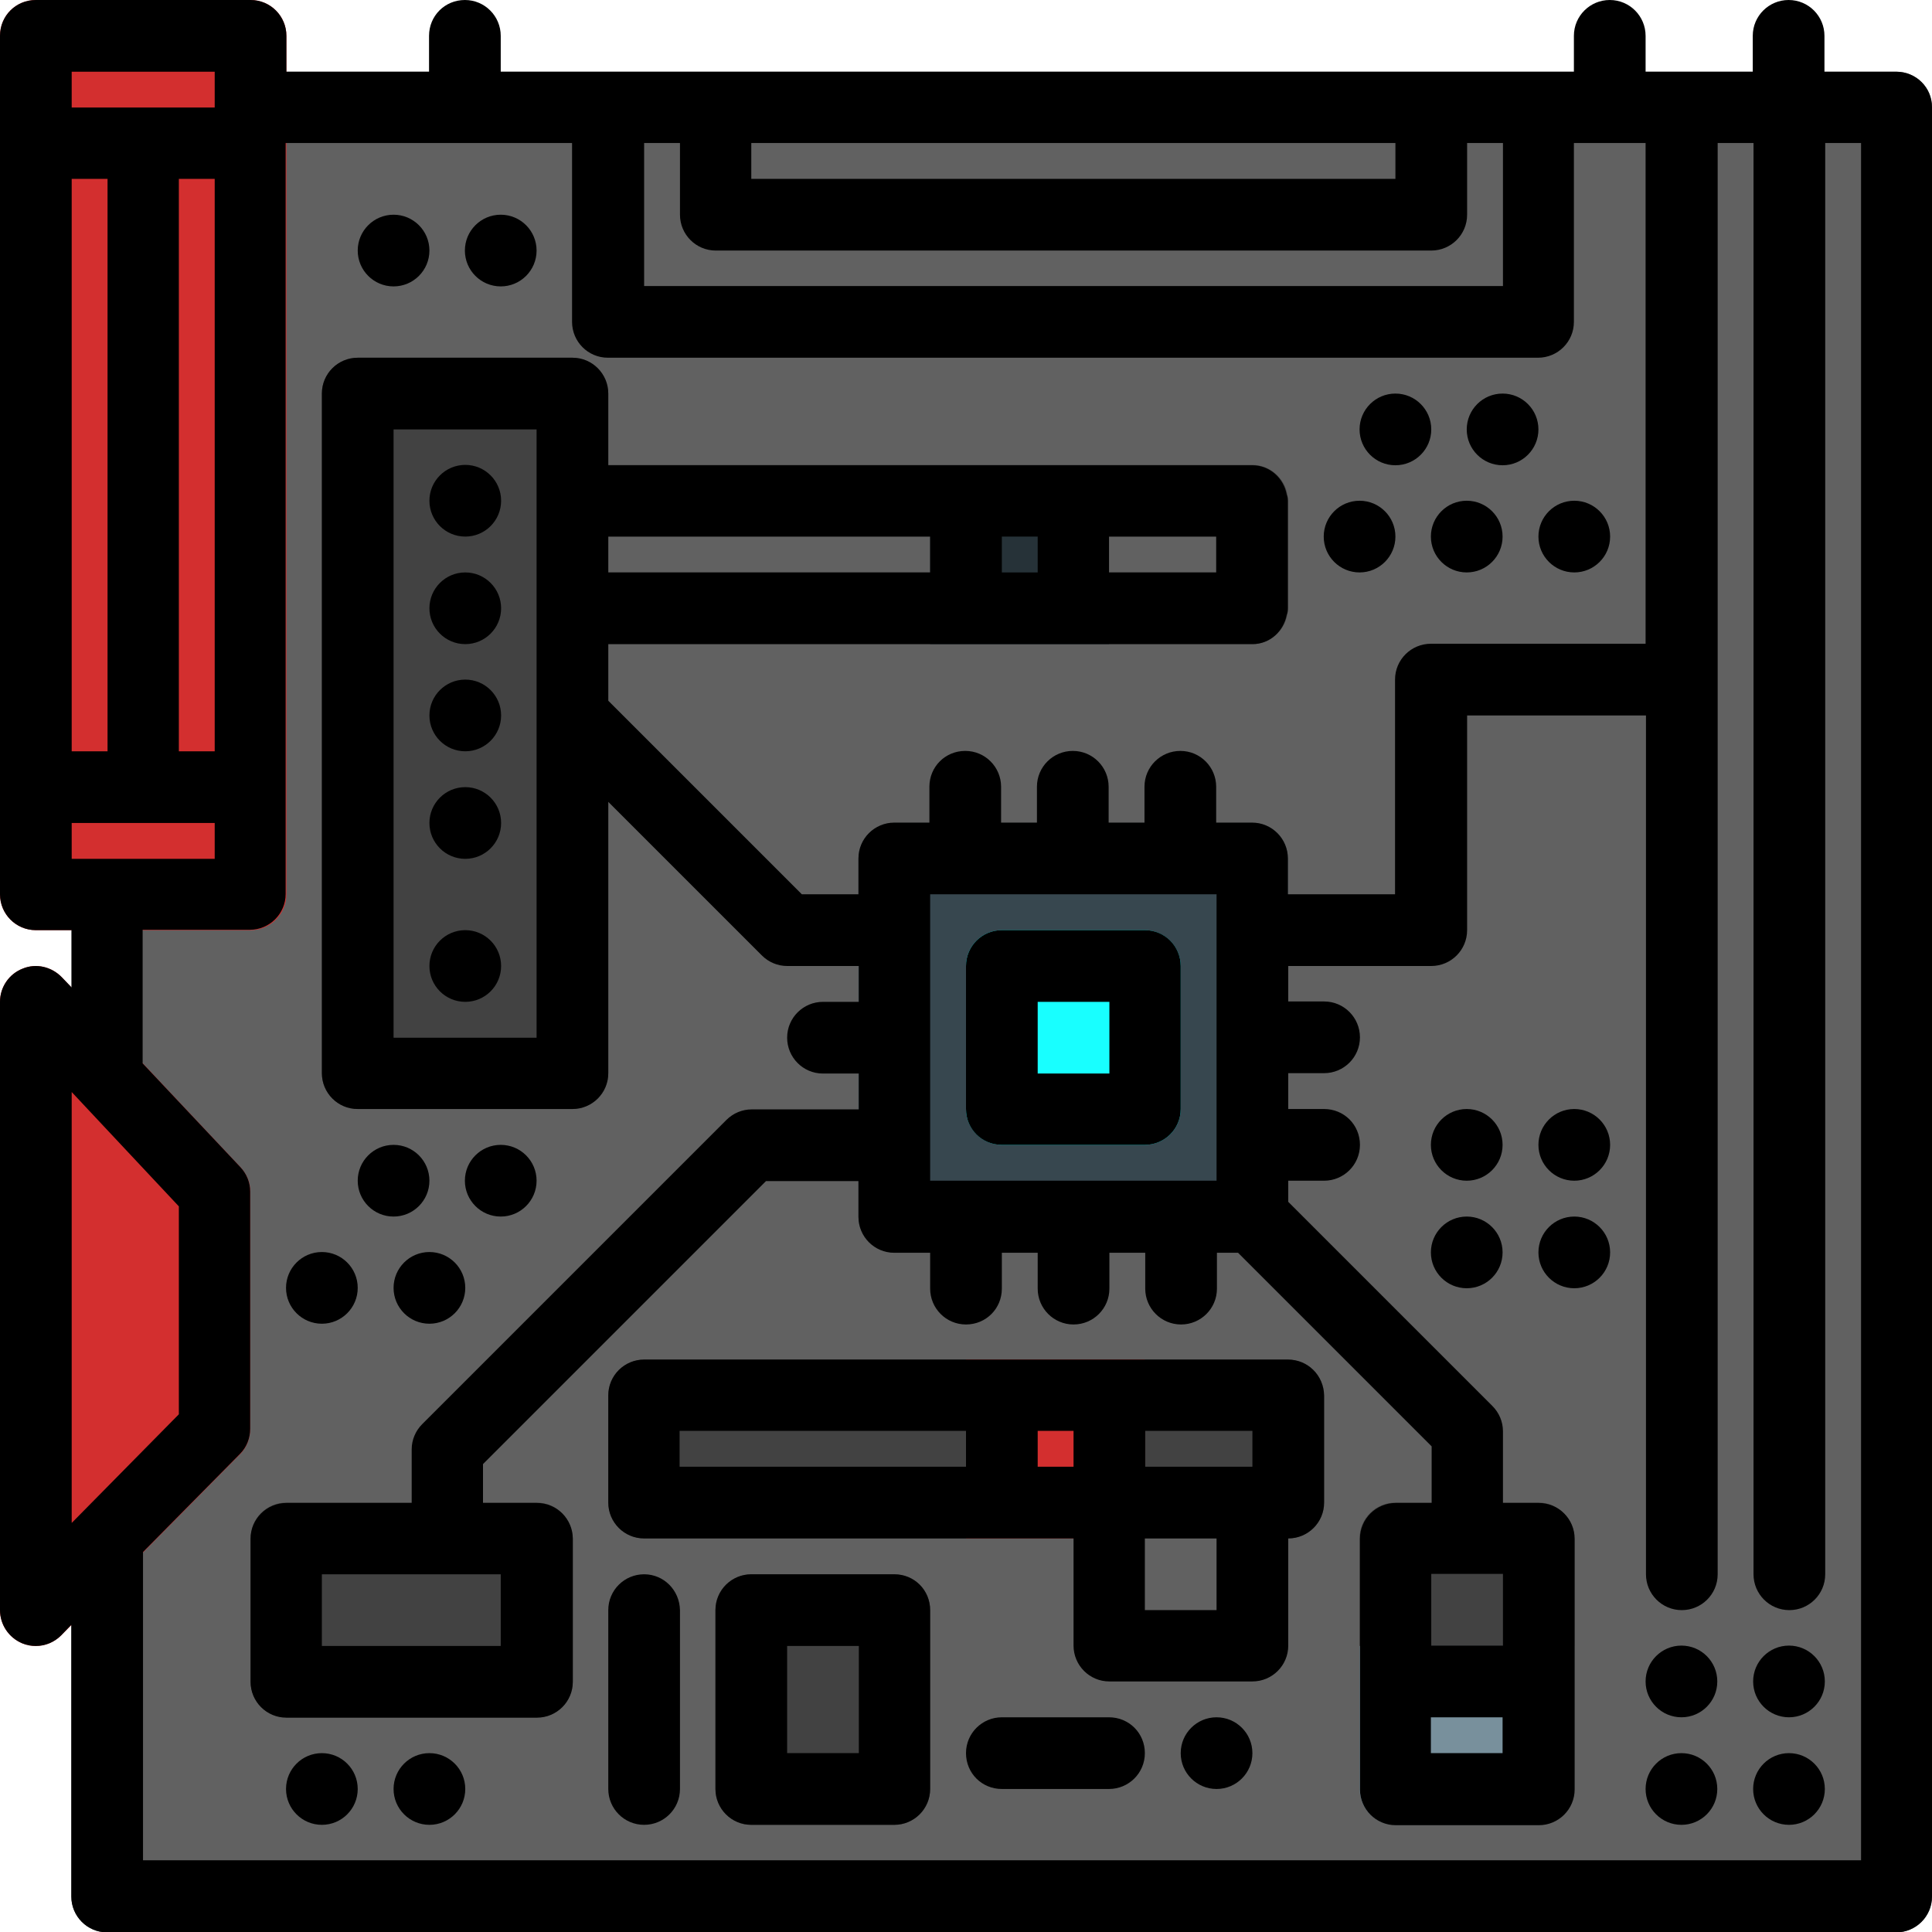 <?xml version="1.0" encoding="utf-8"?>
<!-- Generator: Adobe Illustrator 28.1.0, SVG Export Plug-In . SVG Version: 6.00 Build 0)  -->
<svg version="1.1" id="Layer_1" xmlns="http://www.w3.org/2000/svg" xmlns:xlink="http://www.w3.org/1999/xlink" x="0px" y="0px"
	 viewBox="0 0 512 512" style="enable-background:new 0 0 512 512;" xml:space="preserve">
<style type="text/css">
	.st0{fill:#616161;}
	.st1{fill:#D32F2F;}
	.st2{fill:#424242;}
	.st3{fill:#263238;}
	.st4{fill:#78909C;}
	.st5{fill:#37474F;}
	.st6{fill:#18FFFF;}
</style>
<g>
	<g>
		<path class="st0" d="M502.5,19H28.4c-5.2,0-9.5,4.2-9.5,9.5v474.1c0,5.2,4.2,9.5,9.5,9.5h474.1c5.2,0,9.5-4.2,9.5-9.5V28.4
			C512,23.2,507.8,19,502.5,19z"/>
		<path class="st1" d="M66.4,0H9.5C4.2,0,0,4.2,0,9.5V237c0,5.2,4.2,9.5,9.5,9.5h56.9c5.2,0,9.5-4.2,9.5-9.5V9.5
			C75.9,4.2,71.6,0,66.4,0z"/>
		<path class="st2" d="M151.7,94.8H94.8c-5.2,0-9.5,4.2-9.5,9.5v180.1c0,5.2,4.2,9.5,9.5,9.5h56.9c5.2,0,9.5-4.2,9.5-9.5V104.3
			C161.2,99.1,156.9,94.8,151.7,94.8z"/>
		<g>
			<path class="st2" d="M331.9,170.7H151.7c-5.2,0-9.5-4.2-9.5-9.5s4.2-9.5,9.5-9.5h170.7v-9.5H151.7c-5.2,0-9.5-4.2-9.5-9.5
				s4.2-9.5,9.5-9.5h180.1c5.2,0,9.5,4.2,9.5,9.5v28.4C341.3,166.4,337.1,170.7,331.9,170.7z"/>
		</g>
		<g>
			<path class="st3" d="M246.5,123.3h47.4v47.4h-47.4V123.3z"/>
		</g>
		<path class="st2" d="M341.3,360.3H170.7c-5.2,0-9.5,4.2-9.5,9.5v28.4c0,5.2,4.2,9.5,9.5,9.5h170.7c5.2,0,9.5-4.2,9.5-9.5v-28.4
			C350.8,364.5,346.6,360.3,341.3,360.3z"/>
		<path class="st1" d="M256,360.3h47.4v47.4H256V360.3z"/>
		<path class="st2" d="M237,417.2h-37.9c-5.2,0-9.5,4.2-9.5,9.5v47.4c0,5.2,4.2,9.5,9.5,9.5H237c5.2,0,9.5-4.2,9.5-9.5v-47.4
			C246.5,421.4,242.3,417.2,237,417.2z"/>
		<path class="st2" d="M407.7,398.2h-37.9c-5.2,0-9.5,4.2-9.5,9.5v66.4c0,5.2,4.2,9.5,9.5,9.5h37.9c5.2,0,9.5-4.2,9.5-9.5v-66.4
			C417.2,402.5,412.9,398.2,407.7,398.2z"/>
		<path class="st4" d="M360.3,474.1c0,5.2,4.2,9.5,9.5,9.5h37.9c5.2,0,9.5-4.2,9.5-9.5v-37.9h-56.9V474.1z"/>
		<path class="st1" d="M63.8,309.4L16.4,259c-2.7-2.8-6.8-3.8-10.4-2.3c-3.6,1.4-6,4.9-6,8.8v161.2c0,3.8,2.3,7.3,5.9,8.8
			c1.2,0.5,2.4,0.7,3.6,0.7c2.5,0,4.9-1,6.7-2.8l47.4-48c1.8-1.8,2.7-4.2,2.7-6.7v-62.8C66.4,313.5,65.4,311.2,63.8,309.4z"/>
		<path class="st2" d="M142.2,398.2H75.9c-5.2,0-9.5,4.2-9.5,9.5v37.9c0,5.2,4.2,9.5,9.5,9.5h66.4c5.2,0,9.5-4.2,9.5-9.5v-37.9
			C151.7,402.5,147.5,398.2,142.2,398.2z"/>
		<path class="st5" d="M331.9,218.1H237c-5.2,0-9.5,4.2-9.5,9.5v94.8c0,5.2,4.2,9.5,9.5,9.5h94.8c5.2,0,9.5-4.2,9.5-9.5v-94.8
			C341.3,222.3,337.1,218.1,331.9,218.1z"/>
		<path class="st6" d="M303.4,246.5h-37.9c-5.2,0-9.5,4.2-9.5,9.5v37.9c0,5.2,4.2,9.5,9.5,9.5h37.9c5.2,0,9.5-4.2,9.5-9.5V256
			C312.9,250.8,308.6,246.5,303.4,246.5z"/>
	</g>
	<g>
		<path d="M502.5,19h-19V9.5c0-5.2-4.2-9.5-9.5-9.5c-5.2,0-9.5,4.2-9.5,9.5V19h-28.4V9.5c0-5.2-4.2-9.5-9.5-9.5
			c-5.2,0-9.5,4.2-9.5,9.5V19H132.7V9.5c0-5.2-4.2-9.5-9.5-9.5s-9.5,4.2-9.5,9.5V19H75.9V9.5c0-5.2-4.2-9.5-9.5-9.5H9.5
			C4.2,0,0,4.2,0,9.5V237c0,5.2,4.2,9.5,9.5,9.5H19v15.2l-2.6-2.7c-2.7-2.8-6.8-3.8-10.4-2.3c-3.6,1.4-6,4.9-6,8.8v161.2
			c0,3.8,2.3,7.3,5.9,8.8c1.2,0.5,2.4,0.7,3.6,0.7c2.5,0,4.9-1,6.7-2.8l2.7-2.8v72c0,5.2,4.2,9.5,9.5,9.5h474.1
			c5.2,0,9.5-4.2,9.5-9.5V28.4C512,23.2,507.8,19,502.5,19z M199.1,37.9h170.7v9.5H199.1V37.9z M170.7,37.9h9.5v19
			c0,5.2,4.2,9.5,9.5,9.5h189.6c5.2,0,9.5-4.2,9.5-9.5v-19h9.5v37.9H170.7V37.9z M19,19h37.9v9.5H19V19z M56.9,47.4v151.7h-9.5V47.4
			H56.9z M19,47.4h9.5v151.7H19V47.4z M19,218.1h37.9v9.5H19V218.1z M19,403.6V289.4l28.4,30.3v55.1L19,403.6z M493,493H37.9v-81.7
			l25.7-26c1.8-1.8,2.7-4.2,2.7-6.7v-62.8c0-2.4-0.9-4.7-2.6-6.5l-25.9-27.5v-35.4h28.4c5.2,0,9.5-4.2,9.5-9.5V37.9h75.9v47.4
			c0,5.2,4.2,9.5,9.5,9.5h246.5c5.2,0,9.5-4.2,9.5-9.5V37.9h19v132.7h-56.9c-5.2,0-9.5,4.2-9.5,9.5V237h-28.4v-9.5
			c0-5.2-4.2-9.5-9.5-9.5h-9.5v-9.5c0-5.2-4.2-9.5-9.5-9.5c-5.2,0-9.5,4.2-9.5,9.5v9.5h-9.5v-9.5c0-5.2-4.2-9.5-9.5-9.5
			c-5.2,0-9.5,4.2-9.5,9.5v9.5h-9.5v-9.5c0-5.2-4.2-9.5-9.5-9.5s-9.5,4.2-9.5,9.5v9.5H237c-5.2,0-9.5,4.2-9.5,9.5v9.5h-15
			l-51.3-51.3v-15h170.7c4.6,0,8.3-3.4,9.1-7.8c0.2-0.4,0.3-0.9,0.3-1.7v-28.4c0-0.8-0.1-1.3-0.3-1.7c-0.8-4.4-4.5-7.8-9.1-7.8
			H161.2v-19c0-5.2-4.2-9.5-9.5-9.5H94.8c-5.2,0-9.5,4.2-9.5,9.5v180.1c0,5.2,4.2,9.5,9.5,9.5h56.9c5.2,0,9.5-4.2,9.5-9.5v-71.9
			l40.7,40.7c1.8,1.8,4.2,2.8,6.7,2.8h19v9.5h-9.5c-5.2,0-9.5,4.2-9.5,9.5c0,5.2,4.2,9.5,9.5,9.5h9.5v9.5h-28.4
			c-2.5,0-4.9,1-6.7,2.8l-80.6,80.6c-1.8,1.8-2.8,4.2-2.8,6.7v14.2H75.9c-5.2,0-9.5,4.2-9.5,9.5v37.9c0,5.2,4.2,9.5,9.5,9.5h66.4
			c5.2,0,9.5-4.2,9.5-9.5v-37.9c0-5.2-4.2-9.5-9.5-9.5H128v-10.3l75-75h24.5v9.5c0,5.2,4.2,9.5,9.5,9.5h9.5v9.5
			c0,5.2,4.2,9.5,9.5,9.5s9.5-4.2,9.5-9.5v-9.5h9.5v9.5c0,5.2,4.2,9.5,9.5,9.5c5.2,0,9.5-4.2,9.5-9.5v-9.5h9.5v9.5
			c0,5.2,4.2,9.5,9.5,9.5c5.2,0,9.5-4.2,9.5-9.5v-9.5h5.6l51.3,51.3v15h-9.5c-5.2,0-9.5,4.2-9.5,9.5v66.4c0,5.2,4.2,9.5,9.5,9.5
			h37.9c5.2,0,9.5-4.2,9.5-9.5v-66.4c0-5.2-4.2-9.5-9.5-9.5h-9.5v-19c0-2.5-1-4.9-2.8-6.7l-54.1-54.1v-5.6h9.5
			c5.2,0,9.5-4.2,9.5-9.5s-4.2-9.5-9.5-9.5h-9.5v-9.5h9.5c5.2,0,9.5-4.2,9.5-9.5c0-5.2-4.2-9.5-9.5-9.5h-9.5V256h37.9
			c5.2,0,9.5-4.2,9.5-9.5v-56.9h47.4v227.6c0,5.2,4.2,9.5,9.5,9.5c5.2,0,9.5-4.2,9.5-9.5V37.9h9.5v379.3c0,5.2,4.2,9.5,9.5,9.5
			c5.2,0,9.5-4.2,9.5-9.5V37.9h9.5V493z M322.4,237v75.9h-75.9V237H322.4z M161.2,151.7v-9.5h85.3v9.5H161.2z M265.5,151.7v-9.5h9.5
			v9.5H265.5z M293.9,151.7v-9.5h28.4v9.5H293.9z M142.2,113.8V275h-37.9V113.8H142.2z M132.7,417.2v19H85.3v-19H132.7z
			 M379.3,436.1v-19h19v19H379.3z M398.2,455.1v9.5h-19v-9.5H398.2z"/>
		<circle cx="123.3" cy="132.7" r="9.5"/>
		<circle cx="132.7" cy="66.4" r="9.5"/>
		<circle cx="104.3" cy="66.4" r="9.5"/>
		<circle cx="417.2" cy="142.2" r="9.5"/>
		<circle cx="388.7" cy="142.2" r="9.5"/>
		<circle cx="398.2" cy="113.8" r="9.5"/>
		<circle cx="369.8" cy="113.8" r="9.5"/>
		<circle cx="360.3" cy="142.2" r="9.5"/>
		<circle cx="417.2" cy="303.4" r="9.5"/>
		<circle cx="388.7" cy="303.4" r="9.5"/>
		<circle cx="417.2" cy="331.9" r="9.5"/>
		<circle cx="388.7" cy="331.9" r="9.5"/>
		<circle cx="474.1" cy="445.6" r="9.5"/>
		<circle cx="445.6" cy="445.6" r="9.5"/>
		<circle cx="474.1" cy="474.1" r="9.5"/>
		<circle cx="445.6" cy="474.1" r="9.5"/>
		<circle cx="132.7" cy="312.9" r="9.5"/>
		<circle cx="104.3" cy="312.9" r="9.5"/>
		<circle cx="113.8" cy="341.3" r="9.5"/>
		<circle cx="85.3" cy="341.3" r="9.5"/>
		<circle cx="113.8" cy="474.1" r="9.5"/>
		<circle cx="322.4" cy="464.6" r="9.5"/>
		<circle cx="85.3" cy="474.1" r="9.5"/>
		<circle cx="123.3" cy="161.2" r="9.5"/>
		<circle cx="123.3" cy="189.6" r="9.5"/>
		<circle cx="123.3" cy="218.1" r="9.5"/>
		<circle cx="123.3" cy="256" r="9.5"/>
		<path d="M341.3,360.3H170.7c-5.2,0-9.5,4.2-9.5,9.5v28.4c0,5.2,4.2,9.5,9.5,9.5h113.8v28.4c0,5.2,4.2,9.5,9.5,9.5h37.9
			c5.2,0,9.5-4.2,9.5-9.5v-28.4c5.2,0,9.5-4.2,9.5-9.5v-28.4C350.8,364.5,346.6,360.3,341.3,360.3z M256,388.7h-75.9v-9.5H256V388.7
			z M284.4,388.7H275v-9.5h9.5V388.7z M322.4,426.7h-19v-19h19V426.7z M331.9,388.7h-28.4v-9.5h28.4V388.7z"/>
		<path d="M265.5,303.4h37.9c5.2,0,9.5-4.2,9.5-9.5V256c0-5.2-4.2-9.5-9.5-9.5h-37.9c-5.2,0-9.5,4.2-9.5,9.5v37.9
			C256,299.2,260.2,303.4,265.5,303.4z M275,265.5h19v19h-19V265.5z"/>
		<path d="M237,417.2h-37.9c-5.2,0-9.5,4.2-9.5,9.5v47.4c0,5.2,4.2,9.5,9.5,9.5H237c5.2,0,9.5-4.2,9.5-9.5v-47.4
			C246.5,421.4,242.3,417.2,237,417.2z M227.6,464.6h-19v-28.4h19V464.6z"/>
		<path d="M293.9,455.1h-28.4c-5.2,0-9.5,4.2-9.5,9.5s4.2,9.5,9.5,9.5h28.4c5.2,0,9.5-4.2,9.5-9.5S299.2,455.1,293.9,455.1z"/>
		<path d="M170.7,417.2c-5.2,0-9.5,4.2-9.5,9.5v47.4c0,5.2,4.2,9.5,9.5,9.5c5.2,0,9.5-4.2,9.5-9.5v-47.4
			C180.1,421.4,175.9,417.2,170.7,417.2z"/>
	</g>
</g>
</svg>
